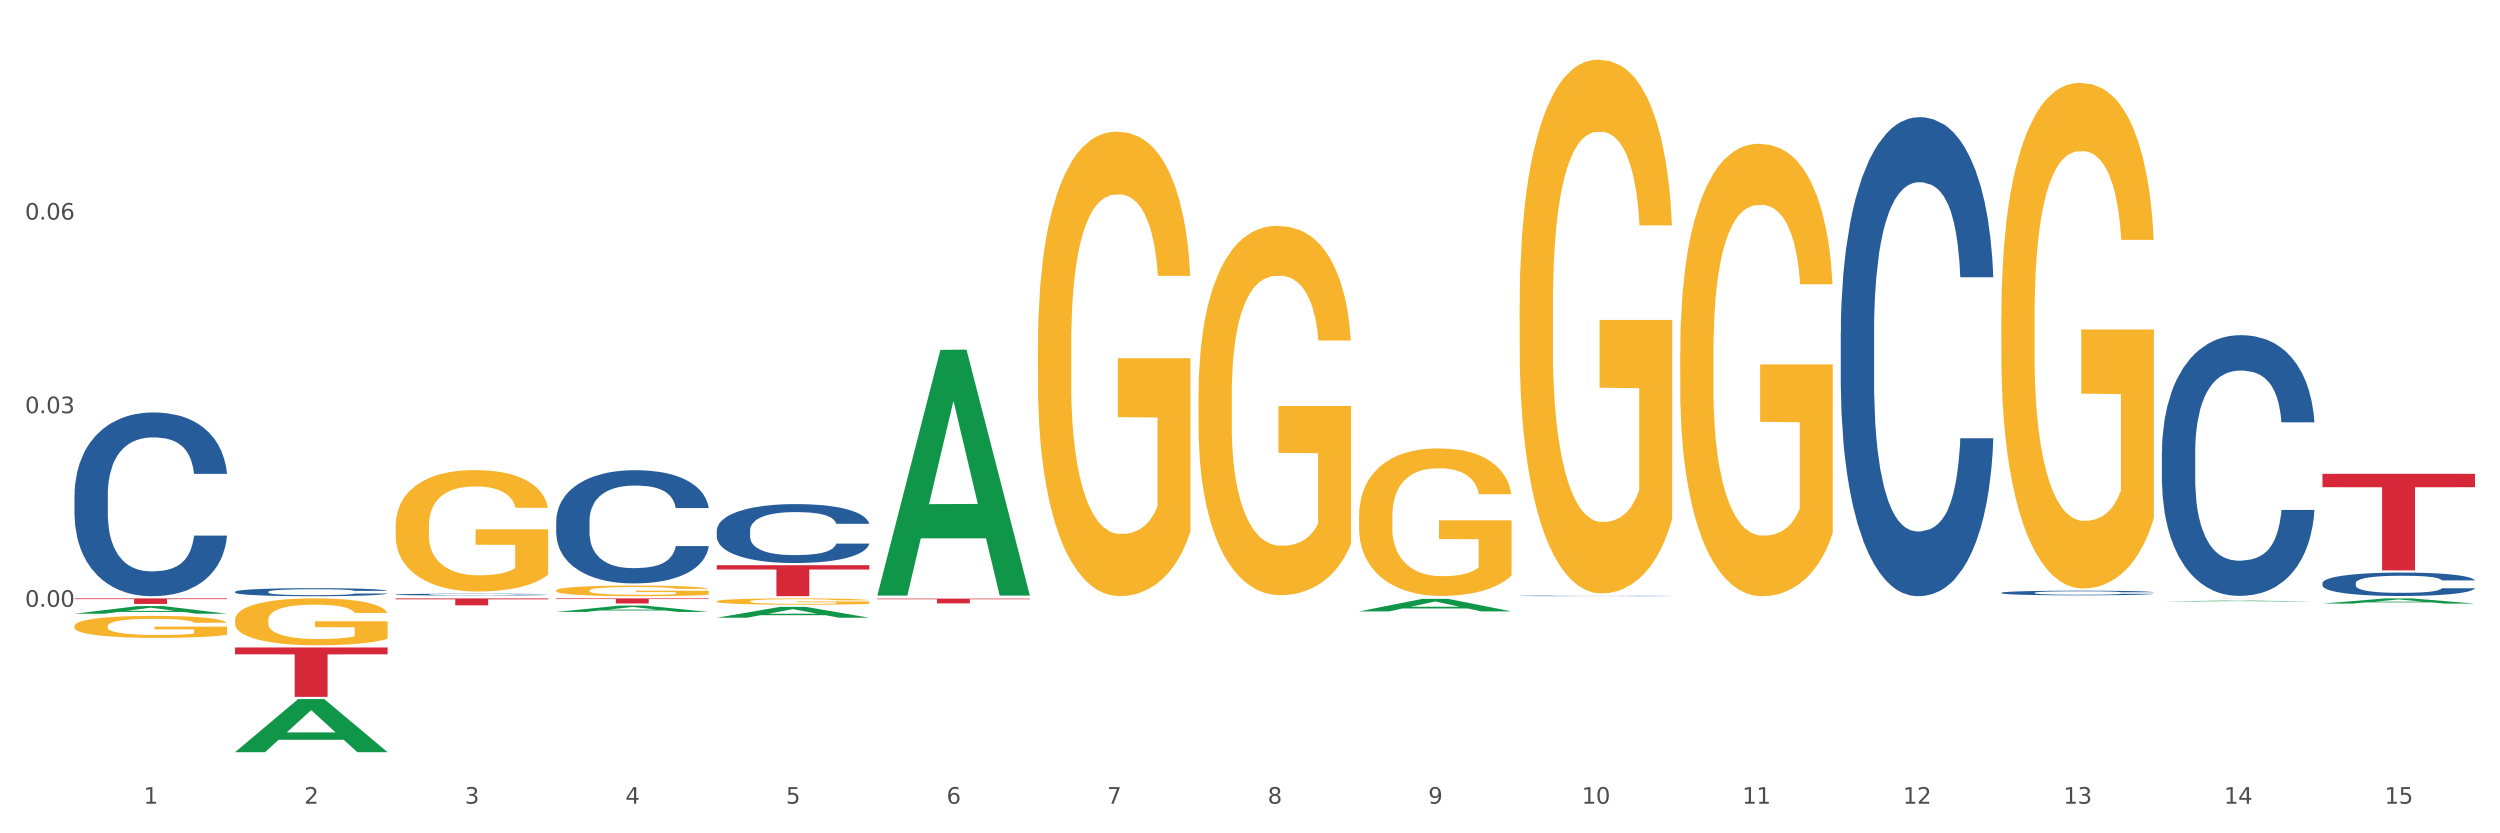 <?xml version="1.0" encoding="utf-8" standalone="no"?>
<!DOCTYPE svg PUBLIC "-//W3C//DTD SVG 1.1//EN"
  "http://www.w3.org/Graphics/SVG/1.1/DTD/svg11.dtd">
<svg xmlns:xlink="http://www.w3.org/1999/xlink" width="1080pt" height="360pt" viewBox="0 0 1080 360" xmlns="http://www.w3.org/2000/svg" version="1.1">
 <rect x="0" y="0" width="1080" height="360" fill="#333333" stroke="none"/>
 <defs>
  <style type="text/css">*{stroke-linejoin: round; stroke-linecap: butt}</style>
 </defs>
 <g id="figure_1">
  <g id="patch_1">
   <path d="M 0 360 
L 1080 360 
L 1080 0 
L 0 0 
z
" style="fill: #ffffff; stroke: #ffffff; stroke-linejoin: miter"/>
  </g>
  <g id="axes_1">
   <g id="matplotlib.axis_1">
    <g id="xtick_1">
     <g id="text_1">
      <!-- 1 -->
      <g style="fill: #4d4d4d" transform="translate(62.07 347.204) scale(0.096 -0.096)">
       <defs>
        <path id="DejaVuSans-31" d="M 794 531 
L 1825 531 
L 1825 4091 
L 703 3866 
L 703 4441 
L 1819 4666 
L 2450 4666 
L 2450 531 
L 3481 531 
L 3481 0 
L 794 0 
L 794 531 
z
" transform="scale(0.016)"/>
       </defs>
       <use xlink:href="#DejaVuSans-31"/>
      </g>
     </g>
    </g>
    <g id="xtick_2">
     <g id="text_2">
      <!-- 2 -->
      <g style="fill: #4d4d4d" transform="translate(131.436 347.204) scale(0.096 -0.096)">
       <defs>
        <path id="DejaVuSans-32" d="M 1228 531 
L 3431 531 
L 3431 0 
L 469 0 
L 469 531 
Q 828 903 1448 1529 
Q 2069 2156 2228 2338 
Q 2531 2678 2651 2914 
Q 2772 3150 2772 3378 
Q 2772 3750 2511 3984 
Q 2250 4219 1831 4219 
Q 1534 4219 1204 4116 
Q 875 4013 500 3803 
L 500 4441 
Q 881 4594 1212 4672 
Q 1544 4750 1819 4750 
Q 2544 4750 2975 4387 
Q 3406 4025 3406 3419 
Q 3406 3131 3298 2873 
Q 3191 2616 2906 2266 
Q 2828 2175 2409 1742 
Q 1991 1309 1228 531 
z
" transform="scale(0.016)"/>
       </defs>
       <use xlink:href="#DejaVuSans-32"/>
      </g>
     </g>
    </g>
    <g id="xtick_3">
     <g id="text_3">
      <!-- 3 -->
      <g style="fill: #4d4d4d" transform="translate(200.802 347.204) scale(0.096 -0.096)">
       <defs>
        <path id="DejaVuSans-33" d="M 2597 2516 
Q 3050 2419 3304 2112 
Q 3559 1806 3559 1356 
Q 3559 666 3084 287 
Q 2609 -91 1734 -91 
Q 1441 -91 1130 -33 
Q 819 25 488 141 
L 488 750 
Q 750 597 1062 519 
Q 1375 441 1716 441 
Q 2309 441 2620 675 
Q 2931 909 2931 1356 
Q 2931 1769 2642 2001 
Q 2353 2234 1838 2234 
L 1294 2234 
L 1294 2753 
L 1863 2753 
Q 2328 2753 2575 2939 
Q 2822 3125 2822 3475 
Q 2822 3834 2567 4026 
Q 2313 4219 1838 4219 
Q 1578 4219 1281 4162 
Q 984 4106 628 3988 
L 628 4550 
Q 988 4650 1302 4700 
Q 1616 4750 1894 4750 
Q 2613 4750 3031 4423 
Q 3450 4097 3450 3541 
Q 3450 3153 3228 2886 
Q 3006 2619 2597 2516 
z
" transform="scale(0.016)"/>
       </defs>
       <use xlink:href="#DejaVuSans-33"/>
      </g>
     </g>
    </g>
    <g id="xtick_4">
     <g id="text_4">
      <!-- 4 -->
      <g style="fill: #4d4d4d" transform="translate(270.169 347.204) scale(0.096 -0.096)">
       <defs>
        <path id="DejaVuSans-34" d="M 2419 4116 
L 825 1625 
L 2419 1625 
L 2419 4116 
z
M 2253 4666 
L 3047 4666 
L 3047 1625 
L 3713 1625 
L 3713 1100 
L 3047 1100 
L 3047 0 
L 2419 0 
L 2419 1100 
L 313 1100 
L 313 1709 
L 2253 4666 
z
" transform="scale(0.016)"/>
       </defs>
       <use xlink:href="#DejaVuSans-34"/>
      </g>
     </g>
    </g>
    <g id="xtick_5">
     <g id="text_5">
      <!-- 5 -->
      <g style="fill: #4d4d4d" transform="translate(339.535 347.204) scale(0.096 -0.096)">
       <defs>
        <path id="DejaVuSans-35" d="M 691 4666 
L 3169 4666 
L 3169 4134 
L 1269 4134 
L 1269 2991 
Q 1406 3038 1543 3061 
Q 1681 3084 1819 3084 
Q 2600 3084 3056 2656 
Q 3513 2228 3513 1497 
Q 3513 744 3044 326 
Q 2575 -91 1722 -91 
Q 1428 -91 1123 -41 
Q 819 9 494 109 
L 494 744 
Q 775 591 1075 516 
Q 1375 441 1709 441 
Q 2250 441 2565 725 
Q 2881 1009 2881 1497 
Q 2881 1984 2565 2268 
Q 2250 2553 1709 2553 
Q 1456 2553 1204 2497 
Q 953 2441 691 2322 
L 691 4666 
z
" transform="scale(0.016)"/>
       </defs>
       <use xlink:href="#DejaVuSans-35"/>
      </g>
     </g>
    </g>
    <g id="xtick_6">
     <g id="text_6">
      <!-- 6 -->
      <g style="fill: #4d4d4d" transform="translate(408.901 347.204) scale(0.096 -0.096)">
       <defs>
        <path id="DejaVuSans-36" d="M 2113 2584 
Q 1688 2584 1439 2293 
Q 1191 2003 1191 1497 
Q 1191 994 1439 701 
Q 1688 409 2113 409 
Q 2538 409 2786 701 
Q 3034 994 3034 1497 
Q 3034 2003 2786 2293 
Q 2538 2584 2113 2584 
z
M 3366 4563 
L 3366 3988 
Q 3128 4100 2886 4159 
Q 2644 4219 2406 4219 
Q 1781 4219 1451 3797 
Q 1122 3375 1075 2522 
Q 1259 2794 1537 2939 
Q 1816 3084 2150 3084 
Q 2853 3084 3261 2657 
Q 3669 2231 3669 1497 
Q 3669 778 3244 343 
Q 2819 -91 2113 -91 
Q 1303 -91 875 529 
Q 447 1150 447 2328 
Q 447 3434 972 4092 
Q 1497 4750 2381 4750 
Q 2619 4750 2861 4703 
Q 3103 4656 3366 4563 
z
" transform="scale(0.016)"/>
       </defs>
       <use xlink:href="#DejaVuSans-36"/>
      </g>
     </g>
    </g>
    <g id="xtick_7">
     <g id="text_7">
      <!-- 7 -->
      <g style="fill: #4d4d4d" transform="translate(478.267 347.204) scale(0.096 -0.096)">
       <defs>
        <path id="DejaVuSans-37" d="M 525 4666 
L 3525 4666 
L 3525 4397 
L 1831 0 
L 1172 0 
L 2766 4134 
L 525 4134 
L 525 4666 
z
" transform="scale(0.016)"/>
       </defs>
       <use xlink:href="#DejaVuSans-37"/>
      </g>
     </g>
    </g>
    <g id="xtick_8">
     <g id="text_8">
      <!-- 8 -->
      <g style="fill: #4d4d4d" transform="translate(547.634 347.204) scale(0.096 -0.096)">
       <defs>
        <path id="DejaVuSans-38" d="M 2034 2216 
Q 1584 2216 1326 1975 
Q 1069 1734 1069 1313 
Q 1069 891 1326 650 
Q 1584 409 2034 409 
Q 2484 409 2743 651 
Q 3003 894 3003 1313 
Q 3003 1734 2745 1975 
Q 2488 2216 2034 2216 
z
M 1403 2484 
Q 997 2584 770 2862 
Q 544 3141 544 3541 
Q 544 4100 942 4425 
Q 1341 4750 2034 4750 
Q 2731 4750 3128 4425 
Q 3525 4100 3525 3541 
Q 3525 3141 3298 2862 
Q 3072 2584 2669 2484 
Q 3125 2378 3379 2068 
Q 3634 1759 3634 1313 
Q 3634 634 3220 271 
Q 2806 -91 2034 -91 
Q 1263 -91 848 271 
Q 434 634 434 1313 
Q 434 1759 690 2068 
Q 947 2378 1403 2484 
z
M 1172 3481 
Q 1172 3119 1398 2916 
Q 1625 2713 2034 2713 
Q 2441 2713 2670 2916 
Q 2900 3119 2900 3481 
Q 2900 3844 2670 4047 
Q 2441 4250 2034 4250 
Q 1625 4250 1398 4047 
Q 1172 3844 1172 3481 
z
" transform="scale(0.016)"/>
       </defs>
       <use xlink:href="#DejaVuSans-38"/>
      </g>
     </g>
    </g>
    <g id="xtick_9">
     <g id="text_9">
      <!-- 9 -->
      <g style="fill: #4d4d4d" transform="translate(617 347.204) scale(0.096 -0.096)">
       <defs>
        <path id="DejaVuSans-39" d="M 703 97 
L 703 672 
Q 941 559 1184 500 
Q 1428 441 1663 441 
Q 2288 441 2617 861 
Q 2947 1281 2994 2138 
Q 2813 1869 2534 1725 
Q 2256 1581 1919 1581 
Q 1219 1581 811 2004 
Q 403 2428 403 3163 
Q 403 3881 828 4315 
Q 1253 4750 1959 4750 
Q 2769 4750 3195 4129 
Q 3622 3509 3622 2328 
Q 3622 1225 3098 567 
Q 2575 -91 1691 -91 
Q 1453 -91 1209 -44 
Q 966 3 703 97 
z
M 1959 2075 
Q 2384 2075 2632 2365 
Q 2881 2656 2881 3163 
Q 2881 3666 2632 3958 
Q 2384 4250 1959 4250 
Q 1534 4250 1286 3958 
Q 1038 3666 1038 3163 
Q 1038 2656 1286 2365 
Q 1534 2075 1959 2075 
z
" transform="scale(0.016)"/>
       </defs>
       <use xlink:href="#DejaVuSans-39"/>
      </g>
     </g>
    </g>
    <g id="xtick_10">
     <g id="text_10">
      <!-- 10 -->
      <g style="fill: #4d4d4d" transform="translate(683.312 347.204) scale(0.096 -0.096)">
       <defs>
        <path id="DejaVuSans-30" d="M 2034 4250 
Q 1547 4250 1301 3770 
Q 1056 3291 1056 2328 
Q 1056 1369 1301 889 
Q 1547 409 2034 409 
Q 2525 409 2770 889 
Q 3016 1369 3016 2328 
Q 3016 3291 2770 3770 
Q 2525 4250 2034 4250 
z
M 2034 4750 
Q 2819 4750 3233 4129 
Q 3647 3509 3647 2328 
Q 3647 1150 3233 529 
Q 2819 -91 2034 -91 
Q 1250 -91 836 529 
Q 422 1150 422 2328 
Q 422 3509 836 4129 
Q 1250 4750 2034 4750 
z
" transform="scale(0.016)"/>
       </defs>
       <use xlink:href="#DejaVuSans-31"/>
       <use xlink:href="#DejaVuSans-30" transform="translate(63.623 0)"/>
      </g>
     </g>
    </g>
    <g id="xtick_11">
     <g id="text_11">
      <!-- 11 -->
      <g style="fill: #4d4d4d" transform="translate(752.678 347.204) scale(0.096 -0.096)">
       <use xlink:href="#DejaVuSans-31"/>
       <use xlink:href="#DejaVuSans-31" transform="translate(63.623 0)"/>
      </g>
     </g>
    </g>
    <g id="xtick_12">
     <g id="text_12">
      <!-- 12 -->
      <g style="fill: #4d4d4d" transform="translate(822.044 347.204) scale(0.096 -0.096)">
       <use xlink:href="#DejaVuSans-31"/>
       <use xlink:href="#DejaVuSans-32" transform="translate(63.623 0)"/>
      </g>
     </g>
    </g>
    <g id="xtick_13">
     <g id="text_13">
      <!-- 13 -->
      <g style="fill: #4d4d4d" transform="translate(891.411 347.204) scale(0.096 -0.096)">
       <use xlink:href="#DejaVuSans-31"/>
       <use xlink:href="#DejaVuSans-33" transform="translate(63.623 0)"/>
      </g>
     </g>
    </g>
    <g id="xtick_14">
     <g id="text_14">
      <!-- 14 -->
      <g style="fill: #4d4d4d" transform="translate(960.777 347.204) scale(0.096 -0.096)">
       <use xlink:href="#DejaVuSans-31"/>
       <use xlink:href="#DejaVuSans-34" transform="translate(63.623 0)"/>
      </g>
     </g>
    </g>
    <g id="xtick_15">
     <g id="text_15">
      <!-- 15 -->
      <g style="fill: #4d4d4d" transform="translate(1030.143 347.204) scale(0.096 -0.096)">
       <use xlink:href="#DejaVuSans-31"/>
       <use xlink:href="#DejaVuSans-35" transform="translate(63.623 0)"/>
      </g>
     </g>
    </g>
    <g id="xtick_16"/>
    <g id="xtick_17"/>
    <g id="xtick_18"/>
    <g id="xtick_19"/>
    <g id="xtick_20"/>
    <g id="xtick_21"/>
    <g id="xtick_22"/>
    <g id="xtick_23"/>
    <g id="xtick_24"/>
    <g id="xtick_25"/>
    <g id="xtick_26"/>
    <g id="xtick_27"/>
    <g id="xtick_28"/>
    <g id="xtick_29"/>
   </g>
   <g id="matplotlib.axis_2">
    <g id="ytick_1">
     <g id="text_16">
      <!-- 0.00 -->
      <g style="fill: #4d4d4d" transform="translate(10.8 262.141) scale(0.096 -0.096)">
       <defs>
        <path id="DejaVuSans-2e" d="M 684 794 
L 1344 794 
L 1344 0 
L 684 0 
L 684 794 
z
" transform="scale(0.016)"/>
       </defs>
       <use xlink:href="#DejaVuSans-30"/>
       <use xlink:href="#DejaVuSans-2e" transform="translate(63.623 0)"/>
       <use xlink:href="#DejaVuSans-30" transform="translate(95.41 0)"/>
       <use xlink:href="#DejaVuSans-30" transform="translate(159.033 0)"/>
      </g>
     </g>
    </g>
    <g id="ytick_2">
     <g id="text_17">
      <!-- 0.03 -->
      <g style="fill: #4d4d4d" transform="translate(10.8 178.512) scale(0.096 -0.096)">
       <use xlink:href="#DejaVuSans-30"/>
       <use xlink:href="#DejaVuSans-2e" transform="translate(63.623 0)"/>
       <use xlink:href="#DejaVuSans-30" transform="translate(95.41 0)"/>
       <use xlink:href="#DejaVuSans-33" transform="translate(159.033 0)"/>
      </g>
     </g>
    </g>
    <g id="ytick_3">
     <g id="text_18">
      <!-- 0.06 -->
      <g style="fill: #4d4d4d" transform="translate(10.8 94.883) scale(0.096 -0.096)">
       <use xlink:href="#DejaVuSans-30"/>
       <use xlink:href="#DejaVuSans-2e" transform="translate(63.623 0)"/>
       <use xlink:href="#DejaVuSans-30" transform="translate(95.41 0)"/>
       <use xlink:href="#DejaVuSans-36" transform="translate(159.033 0)"/>
      </g>
     </g>
    </g>
    <g id="ytick_4"/>
    <g id="ytick_5"/>
    <g id="ytick_6"/>
    <g id="ytick_7"/>
   </g>
   <g id="PolyCollection_1">
    <path d="M 32.175 265.128 
L 32.243 265.124 
L 59.417 261.836 
L 70.695 261.833 
L 98.073 265.134 
L 85.029 265.134 
L 79.119 264.365 
L 51.061 264.365 
L 50.857 264.377 
L 45.151 265.134 
L 32.175 265.134 
L 32.175 265.128 
L 54.594 263.906 
L 75.586 263.903 
L 65.192 262.536 
L 65.056 262.53 
L 64.92 262.539 
L 54.526 263.903 
L 54.594 263.906 
L 32.175 265.128 
z
" clip-path="url(#p975af5e48b)" style="fill: #109648"/>
    <path d="M 933.936 258.494 
L 999.834 258.494 
L 999.834 258.498 
L 973.912 258.498 
L 973.912 258.525 
L 959.702 258.525 
L 959.702 258.498 
L 933.936 258.498 
L 933.936 258.494 
L 933.936 258.494 
z
" clip-path="url(#p975af5e48b)" style="fill: #d62839"/>
    <path d="M 379.006 258.595 
L 444.904 258.595 
L 444.904 258.883 
L 418.982 258.885 
L 418.982 260.667 
L 404.772 260.667 
L 404.772 258.885 
L 379.006 258.883 
L 379.006 258.597 
L 379.006 258.595 
z
" clip-path="url(#p975af5e48b)" style="fill: #d62839"/>
    <path d="M 309.64 244.163 
L 375.538 244.163 
L 375.538 246.026 
L 349.616 246.038 
L 349.616 257.563 
L 335.406 257.563 
L 335.406 246.038 
L 309.64 246.026 
L 309.64 244.176 
L 309.64 244.163 
z
" clip-path="url(#p975af5e48b)" style="fill: #d62839"/>
    <path d="M 240.274 258.494 
L 306.172 258.494 
L 306.172 258.8 
L 280.25 258.802 
L 280.25 260.694 
L 266.039 260.694 
L 266.039 258.802 
L 240.274 258.8 
L 240.274 258.496 
L 240.274 258.494 
z
" clip-path="url(#p975af5e48b)" style="fill: #d62839"/>
    <path d="M 170.907 258.494 
L 236.805 258.494 
L 236.805 258.911 
L 210.883 258.914 
L 210.883 261.493 
L 196.673 261.493 
L 196.673 258.914 
L 170.907 258.911 
L 170.907 258.497 
L 170.907 258.494 
z
" clip-path="url(#p975af5e48b)" style="fill: #d62839"/>
    <path d="M 101.541 279.705 
L 167.439 279.705 
L 167.439 282.672 
L 141.517 282.692 
L 141.517 301.058 
L 127.307 301.058 
L 127.307 282.692 
L 101.541 282.672 
L 101.541 279.725 
L 101.541 279.705 
z
" clip-path="url(#p975af5e48b)" style="fill: #d62839"/>
    <path d="M 32.175 258.494 
L 98.073 258.494 
L 98.073 258.829 
L 72.151 258.831 
L 72.151 260.902 
L 57.941 260.902 
L 57.941 258.831 
L 32.175 258.829 
L 32.175 258.496 
L 32.175 258.494 
z
" clip-path="url(#p975af5e48b)" style="fill: #d62839"/>
    <path d="M 1003.302 204.668 
L 1069.2 204.668 
L 1069.2 210.471 
L 1043.278 210.51 
L 1043.278 246.423 
L 1029.068 246.423 
L 1029.068 210.51 
L 1003.302 210.471 
L 1003.302 204.708 
L 1003.302 204.668 
z
" clip-path="url(#p975af5e48b)" style="fill: #d62839"/>
    <path d="M 32.175 213.848 
L 32.253 213.775 
L 32.253 211.745 
L 32.487 208.99 
L 33.343 203.915 
L 34.434 200.073 
L 36.303 195.578 
L 37.316 193.693 
L 38.64 191.591 
L 41.366 188.184 
L 44.482 185.284 
L 46.663 183.689 
L 48.299 182.674 
L 51.96 180.861 
L 54.063 180.064 
L 56.244 179.412 
L 58.114 178.977 
L 61.229 178.469 
L 63.722 178.252 
L 66.604 178.179 
L 69.019 178.252 
L 72.212 178.542 
L 76.886 179.412 
L 78.677 179.919 
L 81.092 180.789 
L 83.585 181.949 
L 85.61 183.109 
L 87.947 184.776 
L 90.361 186.951 
L 92.698 189.706 
L 94.334 192.243 
L 95.658 194.926 
L 96.827 198.188 
L 97.683 201.741 
L 98.073 204.713 
L 83.818 204.713 
L 83.429 202.031 
L 82.65 199.131 
L 81.871 197.173 
L 81.014 195.578 
L 79.69 193.766 
L 78.522 192.606 
L 76.574 191.229 
L 74.783 190.359 
L 73.303 189.851 
L 71.511 189.416 
L 67.694 188.981 
L 64.968 188.981 
L 63.255 189.126 
L 61.151 189.489 
L 59.36 189.996 
L 57.257 190.866 
L 55.621 191.808 
L 53.985 193.041 
L 53.05 193.911 
L 51.648 195.506 
L 50.714 196.811 
L 49.467 199.058 
L 48.766 200.653 
L 47.52 204.785 
L 46.975 207.83 
L 46.741 209.933 
L 46.585 212.253 
L 46.585 223.562 
L 47.053 228.637 
L 47.442 230.812 
L 48.065 233.277 
L 49.234 236.467 
L 50.947 239.584 
L 52.739 241.831 
L 54.219 243.209 
L 55.621 244.224 
L 57.023 245.021 
L 58.737 245.746 
L 60.139 246.181 
L 62.242 246.616 
L 64.734 246.834 
L 66.682 246.834 
L 70.654 246.471 
L 72.446 246.109 
L 74.16 245.601 
L 76.029 244.804 
L 77.509 243.934 
L 78.366 243.281 
L 79.768 241.904 
L 80.858 240.454 
L 81.793 238.786 
L 82.416 237.337 
L 83.117 235.162 
L 83.663 232.697 
L 83.818 231.392 
L 98.073 231.392 
L 97.761 234.002 
L 97.216 236.539 
L 96.126 239.946 
L 95.269 241.904 
L 93.945 244.296 
L 92.542 246.326 
L 90.595 248.574 
L 88.804 250.241 
L 86.934 251.691 
L 84.909 252.996 
L 81.248 254.808 
L 79.924 255.316 
L 77.12 256.186 
L 74.939 256.693 
L 71.745 257.201 
L 68.473 257.491 
L 65.046 257.563 
L 62.008 257.418 
L 58.659 256.983 
L 56.556 256.548 
L 54.219 255.896 
L 51.493 254.881 
L 48.922 253.648 
L 46.507 252.198 
L 44.248 250.531 
L 42.145 248.646 
L 39.419 245.529 
L 37.394 242.484 
L 35.914 239.656 
L 34.901 237.264 
L 33.889 234.219 
L 33.343 232.117 
L 32.487 227.042 
L 32.175 222.33 
L 32.175 213.848 
z
" clip-path="url(#p975af5e48b)" style="fill: #255c99"/>
    <path d="M 101.541 255.65 
L 101.619 255.647 
L 101.619 255.558 
L 101.853 255.437 
L 102.71 255.215 
L 103.8 255.047 
L 105.67 254.85 
L 106.682 254.768 
L 108.006 254.676 
L 110.733 254.527 
L 113.848 254.4 
L 116.029 254.33 
L 117.665 254.285 
L 121.326 254.206 
L 123.429 254.171 
L 125.61 254.143 
L 127.48 254.124 
L 130.595 254.101 
L 133.088 254.092 
L 135.97 254.089 
L 138.385 254.092 
L 141.578 254.105 
L 146.252 254.143 
L 148.044 254.165 
L 150.458 254.203 
L 152.951 254.254 
L 154.976 254.305 
L 157.313 254.377 
L 159.728 254.473 
L 162.064 254.593 
L 163.7 254.704 
L 165.024 254.822 
L 166.193 254.964 
L 167.05 255.12 
L 167.439 255.25 
L 153.185 255.25 
L 152.795 255.133 
L 152.016 255.006 
L 151.237 254.92 
L 150.38 254.85 
L 149.056 254.771 
L 147.888 254.72 
L 145.941 254.66 
L 144.149 254.622 
L 142.669 254.6 
L 140.877 254.581 
L 137.061 254.562 
L 134.334 254.562 
L 132.621 254.568 
L 130.518 254.584 
L 128.726 254.606 
L 126.623 254.644 
L 124.987 254.685 
L 123.351 254.739 
L 122.417 254.777 
L 121.015 254.847 
L 120.08 254.904 
L 118.834 255.003 
L 118.133 255.072 
L 116.886 255.253 
L 116.341 255.386 
L 116.107 255.479 
L 115.952 255.58 
L 115.952 256.075 
L 116.419 256.297 
L 116.808 256.392 
L 117.431 256.5 
L 118.6 256.64 
L 120.314 256.776 
L 122.105 256.875 
L 123.585 256.935 
L 124.987 256.979 
L 126.389 257.014 
L 128.103 257.046 
L 129.505 257.065 
L 131.608 257.084 
L 134.101 257.094 
L 136.048 257.094 
L 140.021 257.078 
L 141.812 257.062 
L 143.526 257.04 
L 145.395 257.005 
L 146.875 256.967 
L 147.732 256.938 
L 149.134 256.878 
L 150.225 256.814 
L 151.159 256.741 
L 151.783 256.678 
L 152.484 256.583 
L 153.029 256.475 
L 153.185 256.418 
L 167.439 256.418 
L 167.128 256.532 
L 166.582 256.643 
L 165.492 256.792 
L 164.635 256.878 
L 163.311 256.983 
L 161.909 257.071 
L 159.961 257.17 
L 158.17 257.243 
L 156.3 257.306 
L 154.275 257.363 
L 150.614 257.443 
L 149.29 257.465 
L 146.486 257.503 
L 144.305 257.525 
L 141.111 257.547 
L 137.84 257.56 
L 134.412 257.563 
L 131.374 257.557 
L 128.025 257.538 
L 125.922 257.519 
L 123.585 257.49 
L 120.859 257.446 
L 118.288 257.392 
L 115.874 257.328 
L 113.615 257.255 
L 111.512 257.173 
L 108.785 257.036 
L 106.76 256.903 
L 105.28 256.779 
L 104.267 256.675 
L 103.255 256.541 
L 102.71 256.449 
L 101.853 256.227 
L 101.541 256.021 
L 101.541 255.65 
z
" clip-path="url(#p975af5e48b)" style="fill: #255c99"/>
    <path d="M 170.907 256.827 
L 170.985 256.826 
L 170.985 256.806 
L 171.219 256.779 
L 172.076 256.729 
L 173.166 256.691 
L 175.036 256.647 
L 176.048 256.628 
L 177.373 256.608 
L 180.099 256.574 
L 183.215 256.545 
L 185.396 256.53 
L 187.031 256.52 
L 190.692 256.502 
L 192.796 256.494 
L 194.977 256.487 
L 196.846 256.483 
L 199.962 256.478 
L 202.454 256.476 
L 205.336 256.475 
L 207.751 256.476 
L 210.945 256.479 
L 215.618 256.487 
L 217.41 256.492 
L 219.825 256.501 
L 222.317 256.512 
L 224.342 256.524 
L 226.679 256.54 
L 229.094 256.562 
L 231.431 256.589 
L 233.066 256.614 
L 234.391 256.64 
L 235.559 256.673 
L 236.416 256.708 
L 236.805 256.737 
L 222.551 256.737 
L 222.161 256.711 
L 221.382 256.682 
L 220.604 256.663 
L 219.747 256.647 
L 218.422 256.629 
L 217.254 256.618 
L 215.307 256.604 
L 213.515 256.595 
L 212.035 256.59 
L 210.244 256.586 
L 206.427 256.582 
L 203.701 256.582 
L 201.987 256.583 
L 199.884 256.587 
L 198.092 256.592 
L 195.989 256.6 
L 194.353 256.61 
L 192.718 256.622 
L 191.783 256.63 
L 190.381 256.646 
L 189.446 256.659 
L 188.2 256.681 
L 187.499 256.697 
L 186.252 256.738 
L 185.707 256.768 
L 185.474 256.788 
L 185.318 256.811 
L 185.318 256.923 
L 185.785 256.973 
L 186.175 256.994 
L 186.798 257.019 
L 187.966 257.05 
L 189.68 257.081 
L 191.471 257.103 
L 192.951 257.117 
L 194.353 257.127 
L 195.755 257.135 
L 197.469 257.142 
L 198.871 257.146 
L 200.974 257.15 
L 203.467 257.152 
L 205.414 257.152 
L 209.387 257.149 
L 211.178 257.145 
L 212.892 257.14 
L 214.761 257.132 
L 216.241 257.124 
L 217.098 257.117 
L 218.5 257.104 
L 219.591 257.089 
L 220.526 257.073 
L 221.149 257.059 
L 221.85 257.037 
L 222.395 257.013 
L 222.551 257 
L 236.805 257 
L 236.494 257.026 
L 235.949 257.051 
L 234.858 257.084 
L 234.001 257.104 
L 232.677 257.127 
L 231.275 257.147 
L 229.328 257.17 
L 227.536 257.186 
L 225.667 257.2 
L 223.641 257.213 
L 219.98 257.231 
L 218.656 257.236 
L 215.852 257.245 
L 213.671 257.25 
L 210.477 257.255 
L 207.206 257.257 
L 203.779 257.258 
L 200.741 257.257 
L 197.391 257.252 
L 195.288 257.248 
L 192.951 257.242 
L 190.225 257.232 
L 187.655 257.22 
L 185.24 257.205 
L 182.981 257.189 
L 180.878 257.17 
L 178.152 257.14 
L 176.126 257.109 
L 174.646 257.082 
L 173.634 257.058 
L 172.621 257.028 
L 172.076 257.007 
L 171.219 256.957 
L 170.907 256.911 
L 170.907 256.827 
z
" clip-path="url(#p975af5e48b)" style="fill: #255c99"/>
    <path d="M 240.274 225.101 
L 240.352 225.056 
L 240.352 223.805 
L 240.585 222.107 
L 241.442 218.98 
L 242.533 216.612 
L 244.402 213.842 
L 245.415 212.68 
L 246.739 211.385 
L 249.465 209.285 
L 252.581 207.498 
L 254.762 206.515 
L 256.398 205.889 
L 260.059 204.772 
L 262.162 204.281 
L 264.343 203.879 
L 266.212 203.611 
L 269.328 203.298 
L 271.821 203.164 
L 274.703 203.119 
L 277.117 203.164 
L 280.311 203.343 
L 284.985 203.879 
L 286.776 204.191 
L 289.191 204.728 
L 291.683 205.442 
L 293.709 206.157 
L 296.045 207.185 
L 298.46 208.525 
L 300.797 210.223 
L 302.433 211.787 
L 303.757 213.44 
L 304.925 215.45 
L 305.782 217.64 
L 306.172 219.471 
L 291.917 219.471 
L 291.528 217.818 
L 290.749 216.031 
L 289.97 214.825 
L 289.113 213.842 
L 287.789 212.725 
L 286.62 212.01 
L 284.673 211.161 
L 282.881 210.625 
L 281.401 210.312 
L 279.61 210.044 
L 275.793 209.776 
L 273.067 209.776 
L 271.353 209.866 
L 269.25 210.089 
L 267.458 210.402 
L 265.355 210.938 
L 263.72 211.519 
L 262.084 212.278 
L 261.149 212.814 
L 259.747 213.797 
L 258.812 214.601 
L 257.566 215.986 
L 256.865 216.969 
L 255.619 219.516 
L 255.073 221.393 
L 254.84 222.688 
L 254.684 224.118 
L 254.684 231.088 
L 255.151 234.215 
L 255.541 235.556 
L 256.164 237.075 
L 257.332 239.041 
L 259.046 240.962 
L 260.838 242.347 
L 262.318 243.196 
L 263.72 243.821 
L 265.122 244.313 
L 266.835 244.759 
L 268.237 245.027 
L 270.341 245.295 
L 272.833 245.43 
L 274.78 245.43 
L 278.753 245.206 
L 280.545 244.983 
L 282.258 244.67 
L 284.128 244.179 
L 285.608 243.642 
L 286.465 243.24 
L 287.867 242.391 
L 288.957 241.498 
L 289.892 240.47 
L 290.515 239.577 
L 291.216 238.236 
L 291.761 236.717 
L 291.917 235.913 
L 306.172 235.913 
L 305.86 237.521 
L 305.315 239.085 
L 304.224 241.185 
L 303.367 242.391 
L 302.043 243.866 
L 300.641 245.117 
L 298.694 246.502 
L 296.902 247.529 
L 295.033 248.423 
L 293.008 249.227 
L 289.347 250.344 
L 288.022 250.657 
L 285.218 251.193 
L 283.037 251.506 
L 279.844 251.819 
L 276.572 251.997 
L 273.145 252.042 
L 270.107 251.953 
L 266.757 251.684 
L 264.654 251.416 
L 262.318 251.014 
L 259.591 250.389 
L 257.021 249.629 
L 254.606 248.736 
L 252.347 247.708 
L 250.244 246.546 
L 247.518 244.625 
L 245.493 242.749 
L 244.013 241.006 
L 243 239.532 
L 241.987 237.655 
L 241.442 236.36 
L 240.585 233.232 
L 240.274 230.328 
L 240.274 225.101 
z
" clip-path="url(#p975af5e48b)" style="fill: #255c99"/>
    <path d="M 309.64 229.213 
L 309.718 229.189 
L 309.718 228.538 
L 309.951 227.655 
L 310.808 226.027 
L 311.899 224.795 
L 313.768 223.353 
L 314.781 222.749 
L 316.105 222.075 
L 318.831 220.982 
L 321.947 220.052 
L 324.128 219.54 
L 325.764 219.215 
L 329.425 218.634 
L 331.528 218.378 
L 333.709 218.169 
L 335.578 218.029 
L 338.694 217.866 
L 341.187 217.797 
L 344.069 217.773 
L 346.484 217.797 
L 349.677 217.89 
L 354.351 218.169 
L 356.142 218.331 
L 358.557 218.61 
L 361.05 218.982 
L 363.075 219.354 
L 365.412 219.889 
L 367.826 220.587 
L 370.163 221.47 
L 371.799 222.284 
L 373.123 223.144 
L 374.291 224.19 
L 375.148 225.33 
L 375.538 226.283 
L 361.283 226.283 
L 360.894 225.423 
L 360.115 224.493 
L 359.336 223.865 
L 358.479 223.353 
L 357.155 222.772 
L 355.987 222.4 
L 354.039 221.958 
L 352.248 221.679 
L 350.768 221.517 
L 348.976 221.377 
L 345.159 221.238 
L 342.433 221.238 
L 340.719 221.284 
L 338.616 221.4 
L 336.825 221.563 
L 334.722 221.842 
L 333.086 222.144 
L 331.45 222.54 
L 330.515 222.819 
L 329.113 223.33 
L 328.179 223.749 
L 326.932 224.469 
L 326.231 224.981 
L 324.985 226.306 
L 324.44 227.283 
L 324.206 227.957 
L 324.05 228.701 
L 324.05 232.328 
L 324.518 233.956 
L 324.907 234.653 
L 325.53 235.444 
L 326.699 236.467 
L 328.412 237.466 
L 330.204 238.187 
L 331.684 238.629 
L 333.086 238.954 
L 334.488 239.21 
L 336.202 239.443 
L 337.604 239.582 
L 339.707 239.722 
L 342.199 239.791 
L 344.147 239.791 
L 348.119 239.675 
L 349.911 239.559 
L 351.624 239.396 
L 353.494 239.14 
L 354.974 238.861 
L 355.831 238.652 
L 357.233 238.21 
L 358.323 237.745 
L 359.258 237.211 
L 359.881 236.746 
L 360.582 236.048 
L 361.127 235.258 
L 361.283 234.839 
L 375.538 234.839 
L 375.226 235.676 
L 374.681 236.49 
L 373.59 237.583 
L 372.734 238.21 
L 371.409 238.978 
L 370.007 239.629 
L 368.06 240.349 
L 366.268 240.884 
L 364.399 241.349 
L 362.374 241.768 
L 358.713 242.349 
L 357.389 242.512 
L 354.584 242.791 
L 352.403 242.953 
L 349.21 243.116 
L 345.938 243.209 
L 342.511 243.232 
L 339.473 243.186 
L 336.124 243.046 
L 334.021 242.907 
L 331.684 242.698 
L 328.957 242.372 
L 326.387 241.977 
L 323.972 241.512 
L 321.713 240.977 
L 319.61 240.373 
L 316.884 239.373 
L 314.859 238.396 
L 313.379 237.49 
L 312.366 236.722 
L 311.354 235.746 
L 310.808 235.072 
L 309.951 233.444 
L 309.64 231.933 
L 309.64 229.213 
z
" clip-path="url(#p975af5e48b)" style="fill: #255c99"/>
    <path d="M 656.471 257.418 
L 656.549 257.418 
L 656.549 257.411 
L 656.783 257.402 
L 657.639 257.385 
L 658.73 257.372 
L 660.599 257.357 
L 661.612 257.351 
L 662.936 257.344 
L 665.662 257.333 
L 668.778 257.323 
L 670.959 257.318 
L 672.595 257.314 
L 676.256 257.308 
L 678.359 257.306 
L 680.54 257.304 
L 682.41 257.302 
L 685.525 257.301 
L 688.018 257.3 
L 690.9 257.3 
L 693.315 257.3 
L 696.508 257.301 
L 701.182 257.304 
L 702.973 257.305 
L 705.388 257.308 
L 707.881 257.312 
L 709.906 257.316 
L 712.243 257.321 
L 714.657 257.329 
L 716.994 257.338 
L 718.63 257.346 
L 719.954 257.355 
L 721.123 257.366 
L 721.979 257.378 
L 722.369 257.388 
L 708.114 257.388 
L 707.725 257.379 
L 706.946 257.369 
L 706.167 257.363 
L 705.31 257.357 
L 703.986 257.351 
L 702.818 257.347 
L 700.87 257.343 
L 699.079 257.34 
L 697.599 257.338 
L 695.807 257.337 
L 691.99 257.335 
L 689.264 257.335 
L 687.55 257.336 
L 685.447 257.337 
L 683.656 257.339 
L 681.553 257.342 
L 679.917 257.345 
L 678.281 257.349 
L 677.346 257.352 
L 675.944 257.357 
L 675.01 257.361 
L 673.763 257.369 
L 673.062 257.374 
L 671.816 257.388 
L 671.271 257.398 
L 671.037 257.405 
L 670.881 257.413 
L 670.881 257.45 
L 671.349 257.467 
L 671.738 257.474 
L 672.361 257.483 
L 673.53 257.493 
L 675.243 257.503 
L 677.035 257.511 
L 678.515 257.516 
L 679.917 257.519 
L 681.319 257.522 
L 683.033 257.524 
L 684.435 257.525 
L 686.538 257.527 
L 689.03 257.528 
L 690.978 257.528 
L 694.95 257.526 
L 696.742 257.525 
L 698.456 257.523 
L 700.325 257.521 
L 701.805 257.518 
L 702.662 257.516 
L 704.064 257.511 
L 705.154 257.506 
L 706.089 257.501 
L 706.712 257.496 
L 707.413 257.489 
L 707.959 257.481 
L 708.114 257.476 
L 722.369 257.476 
L 722.057 257.485 
L 721.512 257.493 
L 720.422 257.505 
L 719.565 257.511 
L 718.241 257.519 
L 716.838 257.526 
L 714.891 257.533 
L 713.1 257.539 
L 711.23 257.544 
L 709.205 257.548 
L 705.544 257.554 
L 704.22 257.556 
L 701.416 257.559 
L 699.235 257.56 
L 696.041 257.562 
L 692.769 257.563 
L 689.342 257.563 
L 686.304 257.563 
L 682.955 257.561 
L 680.852 257.56 
L 678.515 257.558 
L 675.789 257.554 
L 673.218 257.55 
L 670.803 257.545 
L 668.544 257.54 
L 666.441 257.534 
L 663.715 257.523 
L 661.69 257.513 
L 660.21 257.504 
L 659.197 257.496 
L 658.185 257.486 
L 657.639 257.479 
L 656.783 257.462 
L 656.471 257.446 
L 656.471 257.418 
z
" clip-path="url(#p975af5e48b)" style="fill: #255c99"/>
    <path d="M 1003.302 251.898 
L 1003.38 251.889 
L 1003.38 251.63 
L 1003.614 251.279 
L 1004.47 250.633 
L 1005.561 250.143 
L 1007.43 249.571 
L 1008.443 249.33 
L 1009.767 249.062 
L 1012.494 248.628 
L 1015.609 248.259 
L 1017.79 248.056 
L 1019.426 247.926 
L 1023.087 247.695 
L 1025.19 247.594 
L 1027.371 247.511 
L 1029.241 247.455 
L 1032.356 247.39 
L 1034.849 247.363 
L 1037.731 247.354 
L 1040.146 247.363 
L 1043.339 247.4 
L 1048.013 247.511 
L 1049.805 247.575 
L 1052.219 247.686 
L 1054.712 247.834 
L 1056.737 247.982 
L 1059.074 248.194 
L 1061.489 248.471 
L 1063.825 248.822 
L 1065.461 249.146 
L 1066.785 249.487 
L 1067.954 249.903 
L 1068.811 250.356 
L 1069.2 250.734 
L 1054.945 250.734 
L 1054.556 250.393 
L 1053.777 250.023 
L 1052.998 249.774 
L 1052.141 249.571 
L 1050.817 249.34 
L 1049.649 249.192 
L 1047.701 249.016 
L 1045.91 248.905 
L 1044.43 248.841 
L 1042.638 248.785 
L 1038.822 248.73 
L 1036.095 248.73 
L 1034.382 248.748 
L 1032.278 248.795 
L 1030.487 248.859 
L 1028.384 248.97 
L 1026.748 249.09 
L 1025.112 249.247 
L 1024.178 249.358 
L 1022.775 249.561 
L 1021.841 249.728 
L 1020.594 250.014 
L 1019.893 250.217 
L 1018.647 250.744 
L 1018.102 251.132 
L 1017.868 251.4 
L 1017.712 251.695 
L 1017.712 253.136 
L 1018.18 253.783 
L 1018.569 254.06 
L 1019.192 254.374 
L 1020.361 254.78 
L 1022.074 255.178 
L 1023.866 255.464 
L 1025.346 255.64 
L 1026.748 255.769 
L 1028.15 255.87 
L 1029.864 255.963 
L 1031.266 256.018 
L 1033.369 256.074 
L 1035.862 256.101 
L 1037.809 256.101 
L 1041.781 256.055 
L 1043.573 256.009 
L 1045.287 255.944 
L 1047.156 255.843 
L 1048.636 255.732 
L 1049.493 255.649 
L 1050.895 255.473 
L 1051.986 255.289 
L 1052.92 255.076 
L 1053.543 254.891 
L 1054.244 254.614 
L 1054.79 254.3 
L 1054.945 254.134 
L 1069.2 254.134 
L 1068.888 254.466 
L 1068.343 254.79 
L 1067.253 255.224 
L 1066.396 255.473 
L 1065.072 255.778 
L 1063.67 256.037 
L 1061.722 256.323 
L 1059.931 256.536 
L 1058.061 256.72 
L 1056.036 256.887 
L 1052.375 257.118 
L 1051.051 257.182 
L 1048.247 257.293 
L 1046.066 257.358 
L 1042.872 257.422 
L 1039.6 257.459 
L 1036.173 257.469 
L 1033.135 257.45 
L 1029.786 257.395 
L 1027.683 257.339 
L 1025.346 257.256 
L 1022.62 257.127 
L 1020.049 256.97 
L 1017.634 256.785 
L 1015.376 256.573 
L 1013.272 256.332 
L 1010.546 255.935 
L 1008.521 255.547 
L 1007.041 255.187 
L 1006.028 254.882 
L 1005.016 254.494 
L 1004.47 254.226 
L 1003.614 253.58 
L 1003.302 252.979 
L 1003.302 251.898 
z
" clip-path="url(#p975af5e48b)" style="fill: #255c99"/>
    <path d="M 933.936 195.399 
L 934.014 195.296 
L 934.014 192.415 
L 934.247 188.506 
L 935.104 181.305 
L 936.195 175.852 
L 938.064 169.474 
L 939.077 166.799 
L 940.401 163.816 
L 943.127 158.981 
L 946.243 154.865 
L 948.424 152.602 
L 950.06 151.162 
L 953.721 148.59 
L 955.824 147.458 
L 958.005 146.533 
L 959.874 145.915 
L 962.99 145.195 
L 965.483 144.886 
L 968.365 144.784 
L 970.779 144.886 
L 973.973 145.298 
L 978.647 146.533 
L 980.438 147.253 
L 982.853 148.487 
L 985.346 150.133 
L 987.371 151.779 
L 989.708 154.145 
L 992.122 157.232 
L 994.459 161.141 
L 996.095 164.742 
L 997.419 168.548 
L 998.587 173.177 
L 999.444 178.218 
L 999.834 182.436 
L 985.579 182.436 
L 985.19 178.63 
L 984.411 174.515 
L 983.632 171.737 
L 982.775 169.474 
L 981.451 166.902 
L 980.283 165.256 
L 978.335 163.301 
L 976.544 162.067 
L 975.064 161.347 
L 973.272 160.729 
L 969.455 160.112 
L 966.729 160.112 
L 965.015 160.318 
L 962.912 160.832 
L 961.121 161.552 
L 959.018 162.787 
L 957.382 164.124 
L 955.746 165.873 
L 954.811 167.108 
L 953.409 169.371 
L 952.475 171.223 
L 951.228 174.412 
L 950.527 176.675 
L 949.281 182.539 
L 948.736 186.86 
L 948.502 189.843 
L 948.346 193.136 
L 948.346 209.184 
L 948.814 216.386 
L 949.203 219.472 
L 949.826 222.97 
L 950.995 227.496 
L 952.708 231.92 
L 954.5 235.109 
L 955.98 237.064 
L 957.382 238.504 
L 958.784 239.636 
L 960.498 240.664 
L 961.9 241.282 
L 964.003 241.899 
L 966.495 242.208 
L 968.443 242.208 
L 972.415 241.693 
L 974.207 241.179 
L 975.92 240.459 
L 977.79 239.327 
L 979.27 238.092 
L 980.127 237.167 
L 981.529 235.212 
L 982.619 233.154 
L 983.554 230.788 
L 984.177 228.731 
L 984.878 225.644 
L 985.423 222.147 
L 985.579 220.295 
L 999.834 220.295 
L 999.522 223.998 
L 998.977 227.599 
L 997.886 232.434 
L 997.03 235.212 
L 995.705 238.607 
L 994.303 241.487 
L 992.356 244.677 
L 990.564 247.043 
L 988.695 249.1 
L 986.67 250.952 
L 983.009 253.524 
L 981.685 254.244 
L 978.88 255.479 
L 976.699 256.199 
L 973.506 256.919 
L 970.234 257.33 
L 966.807 257.433 
L 963.769 257.227 
L 960.42 256.61 
L 958.317 255.993 
L 955.98 255.067 
L 953.253 253.627 
L 950.683 251.878 
L 948.268 249.82 
L 946.009 247.454 
L 943.906 244.779 
L 941.18 240.356 
L 939.155 236.035 
L 937.675 232.023 
L 936.662 228.628 
L 935.65 224.307 
L 935.104 221.324 
L 934.247 214.122 
L 933.936 207.435 
L 933.936 195.399 
z
" clip-path="url(#p975af5e48b)" style="fill: #255c99"/>
    <path d="M 32.175 270.458 
L 32.253 270.45 
L 32.253 270.137 
L 32.408 269.868 
L 33.186 269.217 
L 34.353 268.678 
L 35.209 268.392 
L 36.065 268.157 
L 37.076 267.923 
L 38.321 267.68 
L 40.578 267.324 
L 41.978 267.141 
L 43.69 266.95 
L 46.802 266.673 
L 49.058 266.516 
L 51.392 266.386 
L 55.204 266.23 
L 57.694 266.16 
L 60.339 266.108 
L 63.529 266.073 
L 65.941 266.065 
L 71.231 266.091 
L 75.744 266.169 
L 77.922 266.23 
L 80.723 266.334 
L 82.201 266.403 
L 84.613 266.542 
L 87.103 266.725 
L 88.815 266.881 
L 91.382 267.176 
L 93.327 267.471 
L 95.116 267.836 
L 96.05 268.088 
L 96.75 268.322 
L 97.373 268.591 
L 97.995 269.017 
L 83.991 269.017 
L 83.446 268.713 
L 82.59 268.426 
L 81.346 268.149 
L 80.256 267.975 
L 78.389 267.758 
L 76.677 267.619 
L 74.888 267.515 
L 72.71 267.428 
L 70.998 267.385 
L 68.586 267.35 
L 63.84 267.358 
L 60.65 267.428 
L 58.472 267.515 
L 57.071 267.593 
L 55.827 267.68 
L 54.426 267.801 
L 52.792 267.984 
L 51.625 268.149 
L 50.458 268.357 
L 49.525 268.565 
L 48.669 268.808 
L 47.969 269.069 
L 47.424 269.338 
L 46.957 269.668 
L 46.568 270.215 
L 46.568 271.405 
L 46.724 271.674 
L 47.113 272.03 
L 47.58 272.299 
L 48.358 272.62 
L 49.058 272.837 
L 50.381 273.15 
L 51.859 273.41 
L 53.026 273.575 
L 54.193 273.714 
L 56.216 273.905 
L 58.472 274.062 
L 60.417 274.157 
L 63.062 274.244 
L 64.852 274.279 
L 66.408 274.296 
L 70.22 274.296 
L 72.943 274.27 
L 75.977 274.209 
L 78.311 274.131 
L 80.256 274.036 
L 82.435 273.879 
L 83.835 273.732 
L 83.835 271.917 
L 66.719 271.908 
L 66.719 270.701 
L 98.073 270.701 
L 98.073 274.244 
L 96.75 274.426 
L 95.272 274.591 
L 93.716 274.739 
L 91.382 274.921 
L 88.581 275.095 
L 86.091 275.216 
L 83.446 275.321 
L 80.334 275.416 
L 76.288 275.503 
L 73.799 275.538 
L 70.687 275.564 
L 67.03 275.572 
L 63.84 275.555 
L 60.728 275.512 
L 57.461 275.433 
L 54.271 275.321 
L 51.859 275.208 
L 49.447 275.069 
L 46.879 274.886 
L 44.857 274.713 
L 43.301 274.557 
L 41.589 274.357 
L 39.722 274.096 
L 38.321 273.862 
L 37.076 273.619 
L 35.754 273.306 
L 34.82 273.037 
L 33.887 272.698 
L 33.342 272.447 
L 32.72 272.056 
L 32.253 271.509 
L 32.175 270.458 
z
" clip-path="url(#p975af5e48b)" style="fill: #f7b32b"/>
    <path d="M 864.57 256.078 
L 864.648 256.076 
L 864.648 256.025 
L 864.881 255.955 
L 865.738 255.827 
L 866.829 255.729 
L 868.698 255.616 
L 869.711 255.568 
L 871.035 255.515 
L 873.761 255.428 
L 876.877 255.355 
L 879.058 255.315 
L 880.694 255.289 
L 884.355 255.243 
L 886.458 255.223 
L 888.639 255.206 
L 890.508 255.195 
L 893.624 255.182 
L 896.117 255.177 
L 898.999 255.175 
L 901.413 255.177 
L 904.607 255.184 
L 909.281 255.206 
L 911.072 255.219 
L 913.487 255.241 
L 915.979 255.27 
L 918.005 255.3 
L 920.341 255.342 
L 922.756 255.397 
L 925.093 255.467 
L 926.729 255.531 
L 928.053 255.599 
L 929.221 255.682 
L 930.078 255.772 
L 930.468 255.847 
L 916.213 255.847 
L 915.824 255.779 
L 915.045 255.706 
L 914.266 255.656 
L 913.409 255.616 
L 912.085 255.57 
L 910.916 255.54 
L 908.969 255.505 
L 907.177 255.483 
L 905.697 255.471 
L 903.906 255.46 
L 900.089 255.449 
L 897.363 255.449 
L 895.649 255.452 
L 893.546 255.461 
L 891.754 255.474 
L 889.651 255.496 
L 888.016 255.52 
L 886.38 255.551 
L 885.445 255.573 
L 884.043 255.614 
L 883.108 255.647 
L 881.862 255.704 
L 881.161 255.744 
L 879.915 255.849 
L 879.369 255.926 
L 879.136 255.979 
L 878.98 256.038 
L 878.98 256.324 
L 879.447 256.453 
L 879.837 256.508 
L 880.46 256.57 
L 881.628 256.651 
L 883.342 256.73 
L 885.134 256.787 
L 886.614 256.821 
L 888.016 256.847 
L 889.418 256.867 
L 891.131 256.886 
L 892.533 256.897 
L 894.637 256.908 
L 897.129 256.913 
L 899.076 256.913 
L 903.049 256.904 
L 904.841 256.895 
L 906.554 256.882 
L 908.424 256.862 
L 909.904 256.84 
L 910.76 256.823 
L 912.163 256.788 
L 913.253 256.752 
L 914.188 256.71 
L 914.811 256.673 
L 915.512 256.618 
L 916.057 256.555 
L 916.213 256.522 
L 930.468 256.522 
L 930.156 256.588 
L 929.611 256.653 
L 928.52 256.739 
L 927.663 256.788 
L 926.339 256.849 
L 924.937 256.9 
L 922.99 256.957 
L 921.198 257 
L 919.329 257.036 
L 917.304 257.069 
L 913.643 257.115 
L 912.318 257.128 
L 909.514 257.15 
L 907.333 257.163 
L 904.14 257.176 
L 900.868 257.183 
L 897.441 257.185 
L 894.403 257.181 
L 891.053 257.17 
L 888.95 257.159 
L 886.614 257.143 
L 883.887 257.117 
L 881.317 257.086 
L 878.902 257.049 
L 876.643 257.007 
L 874.54 256.959 
L 871.814 256.88 
L 869.789 256.803 
L 868.309 256.732 
L 867.296 256.671 
L 866.283 256.594 
L 865.738 256.541 
L 864.881 256.412 
L 864.57 256.293 
L 864.57 256.078 
z
" clip-path="url(#p975af5e48b)" style="fill: #255c99"/>
    <path d="M 795.203 143.598 
L 795.281 143.409 
L 795.281 138.117 
L 795.515 130.936 
L 796.372 117.706 
L 797.462 107.689 
L 799.332 95.971 
L 800.344 91.057 
L 801.669 85.577 
L 804.395 76.694 
L 807.511 69.134 
L 809.692 64.976 
L 811.327 62.33 
L 814.988 57.605 
L 817.092 55.526 
L 819.273 53.825 
L 821.142 52.691 
L 824.258 51.368 
L 826.75 50.801 
L 829.632 50.612 
L 832.047 50.801 
L 835.241 51.557 
L 839.914 53.825 
L 841.706 55.148 
L 844.121 57.416 
L 846.613 60.44 
L 848.638 63.464 
L 850.975 67.811 
L 853.39 73.481 
L 855.727 80.663 
L 857.362 87.277 
L 858.687 94.27 
L 859.855 102.775 
L 860.712 112.036 
L 861.101 119.785 
L 846.847 119.785 
L 846.457 112.792 
L 845.678 105.232 
L 844.899 100.129 
L 844.043 95.971 
L 842.718 91.246 
L 841.55 88.222 
L 839.603 84.632 
L 837.811 82.364 
L 836.331 81.041 
L 834.54 79.907 
L 830.723 78.773 
L 827.997 78.773 
L 826.283 79.151 
L 824.18 80.096 
L 822.388 81.419 
L 820.285 83.687 
L 818.649 86.144 
L 817.014 89.356 
L 816.079 91.624 
L 814.677 95.782 
L 813.742 99.184 
L 812.496 105.043 
L 811.795 109.201 
L 810.548 119.974 
L 810.003 127.912 
L 809.77 133.393 
L 809.614 139.44 
L 809.614 168.924 
L 810.081 182.154 
L 810.471 187.824 
L 811.094 194.249 
L 812.262 202.565 
L 813.976 210.692 
L 815.767 216.551 
L 817.247 220.142 
L 818.649 222.788 
L 820.051 224.867 
L 821.765 226.757 
L 823.167 227.891 
L 825.27 229.025 
L 827.763 229.592 
L 829.71 229.592 
L 833.683 228.647 
L 835.474 227.702 
L 837.188 226.379 
L 839.057 224.3 
L 840.537 222.032 
L 841.394 220.331 
L 842.796 216.74 
L 843.887 212.96 
L 844.822 208.613 
L 845.445 204.833 
L 846.146 199.163 
L 846.691 192.737 
L 846.847 189.336 
L 861.101 189.336 
L 860.79 196.139 
L 860.245 202.754 
L 859.154 211.637 
L 858.297 216.74 
L 856.973 222.977 
L 855.571 228.269 
L 853.624 234.128 
L 851.832 238.475 
L 849.963 242.254 
L 847.937 245.656 
L 844.276 250.381 
L 842.952 251.704 
L 840.148 253.972 
L 837.967 255.295 
L 834.773 256.618 
L 831.502 257.374 
L 828.074 257.563 
L 825.037 257.185 
L 821.687 256.051 
L 819.584 254.917 
L 817.247 253.216 
L 814.521 250.57 
L 811.951 247.357 
L 809.536 243.577 
L 807.277 239.231 
L 805.174 234.317 
L 802.448 226.19 
L 800.422 218.252 
L 798.942 210.881 
L 797.93 204.644 
L 796.917 196.706 
L 796.372 191.225 
L 795.515 177.996 
L 795.203 165.711 
L 795.203 143.598 
z
" clip-path="url(#p975af5e48b)" style="fill: #255c99"/>
    <path d="M 240.274 255.094 
L 240.351 255.09 
L 240.351 254.939 
L 240.507 254.809 
L 241.285 254.495 
L 242.452 254.235 
L 243.308 254.096 
L 244.164 253.983 
L 245.175 253.87 
L 246.42 253.753 
L 248.676 253.581 
L 250.077 253.493 
L 251.788 253.4 
L 254.9 253.266 
L 257.157 253.191 
L 259.491 253.128 
L 263.303 253.052 
L 265.793 253.019 
L 268.438 252.994 
L 271.628 252.977 
L 274.04 252.973 
L 279.33 252.985 
L 283.843 253.023 
L 286.021 253.052 
L 288.822 253.103 
L 290.3 253.136 
L 292.712 253.203 
L 295.202 253.291 
L 296.913 253.367 
L 299.481 253.509 
L 301.426 253.652 
L 303.215 253.828 
L 304.149 253.95 
L 304.849 254.063 
L 305.471 254.193 
L 306.094 254.398 
L 292.089 254.398 
L 291.545 254.251 
L 290.689 254.113 
L 289.444 253.979 
L 288.355 253.895 
L 286.488 253.79 
L 284.776 253.723 
L 282.987 253.673 
L 280.808 253.631 
L 279.097 253.61 
L 276.685 253.593 
L 271.939 253.597 
L 268.749 253.631 
L 266.571 253.673 
L 265.17 253.711 
L 263.925 253.753 
L 262.525 253.811 
L 260.891 253.899 
L 259.724 253.979 
L 258.557 254.08 
L 257.623 254.18 
L 256.768 254.298 
L 256.067 254.423 
L 255.523 254.553 
L 255.056 254.713 
L 254.667 254.977 
L 254.667 255.551 
L 254.823 255.681 
L 255.212 255.853 
L 255.678 255.983 
L 256.456 256.138 
L 257.157 256.243 
L 258.479 256.394 
L 259.957 256.519 
L 261.124 256.599 
L 262.291 256.666 
L 264.314 256.758 
L 266.571 256.834 
L 268.516 256.88 
L 271.161 256.922 
L 272.95 256.939 
L 274.506 256.947 
L 278.319 256.947 
L 281.042 256.934 
L 284.076 256.905 
L 286.41 256.867 
L 288.355 256.821 
L 290.533 256.746 
L 291.934 256.674 
L 291.934 255.798 
L 274.818 255.794 
L 274.818 255.211 
L 306.172 255.211 
L 306.172 256.922 
L 304.849 257.01 
L 303.371 257.089 
L 301.815 257.161 
L 299.481 257.249 
L 296.68 257.333 
L 294.19 257.391 
L 291.545 257.442 
L 288.433 257.488 
L 284.387 257.53 
L 281.897 257.546 
L 278.785 257.559 
L 275.129 257.563 
L 271.939 257.555 
L 268.827 257.534 
L 265.559 257.496 
L 262.369 257.442 
L 259.957 257.387 
L 257.546 257.32 
L 254.978 257.232 
L 252.955 257.148 
L 251.399 257.073 
L 249.688 256.976 
L 247.82 256.851 
L 246.42 256.737 
L 245.175 256.62 
L 243.853 256.469 
L 242.919 256.339 
L 241.985 256.176 
L 241.441 256.054 
L 240.818 255.865 
L 240.351 255.601 
L 240.274 255.094 
z
" clip-path="url(#p975af5e48b)" style="fill: #f7b32b"/>
    <path d="M 1003.302 260.751 
L 1003.37 260.749 
L 1030.544 258.496 
L 1041.822 258.494 
L 1069.2 260.755 
L 1056.156 260.755 
L 1050.246 260.229 
L 1022.188 260.229 
L 1021.984 260.237 
L 1016.278 260.755 
L 1003.302 260.755 
L 1003.302 260.751 
L 1025.721 259.914 
L 1046.713 259.912 
L 1036.319 258.976 
L 1036.183 258.972 
L 1036.047 258.978 
L 1025.653 259.912 
L 1025.721 259.914 
L 1003.302 260.751 
z
" clip-path="url(#p975af5e48b)" style="fill: #109648"/>
    <path d="M 101.541 267.865 
L 101.619 267.847 
L 101.619 267.18 
L 101.775 266.606 
L 102.553 265.217 
L 103.72 264.069 
L 104.575 263.458 
L 105.431 262.957 
L 106.443 262.457 
L 107.688 261.939 
L 109.944 261.18 
L 111.344 260.791 
L 113.056 260.383 
L 116.168 259.791 
L 118.424 259.457 
L 120.758 259.179 
L 124.57 258.846 
L 127.06 258.698 
L 129.705 258.587 
L 132.895 258.513 
L 135.307 258.494 
L 140.598 258.55 
L 145.11 258.716 
L 147.289 258.846 
L 150.089 259.068 
L 151.568 259.216 
L 153.979 259.513 
L 156.469 259.902 
L 158.181 260.235 
L 160.748 260.865 
L 162.693 261.494 
L 164.483 262.272 
L 165.416 262.809 
L 166.117 263.309 
L 166.739 263.883 
L 167.361 264.791 
L 153.357 264.791 
L 152.812 264.143 
L 151.957 263.532 
L 150.712 262.939 
L 149.623 262.569 
L 147.755 262.106 
L 146.044 261.809 
L 144.254 261.587 
L 142.076 261.402 
L 140.364 261.309 
L 137.952 261.235 
L 133.206 261.254 
L 130.017 261.402 
L 127.838 261.587 
L 126.438 261.754 
L 125.193 261.939 
L 123.792 262.198 
L 122.159 262.587 
L 120.992 262.939 
L 119.825 263.383 
L 118.891 263.828 
L 118.035 264.346 
L 117.335 264.902 
L 116.79 265.476 
L 116.324 266.18 
L 115.935 267.347 
L 115.935 269.884 
L 116.09 270.458 
L 116.479 271.217 
L 116.946 271.792 
L 117.724 272.477 
L 118.424 272.94 
L 119.747 273.607 
L 121.225 274.162 
L 122.392 274.514 
L 123.559 274.81 
L 125.582 275.218 
L 127.838 275.551 
L 129.783 275.755 
L 132.428 275.94 
L 134.218 276.014 
L 135.774 276.051 
L 139.586 276.051 
L 142.309 275.996 
L 145.343 275.866 
L 147.678 275.699 
L 149.623 275.496 
L 151.801 275.162 
L 153.201 274.847 
L 153.201 270.977 
L 136.085 270.958 
L 136.085 268.384 
L 167.439 268.384 
L 167.439 275.94 
L 166.117 276.329 
L 164.638 276.681 
L 163.082 276.996 
L 160.748 277.385 
L 157.947 277.755 
L 155.458 278.014 
L 152.812 278.237 
L 149.7 278.44 
L 145.655 278.626 
L 143.165 278.7 
L 140.053 278.755 
L 136.396 278.774 
L 133.206 278.737 
L 130.094 278.644 
L 126.827 278.477 
L 123.637 278.237 
L 121.225 277.996 
L 118.813 277.7 
L 116.246 277.311 
L 114.223 276.94 
L 112.667 276.607 
L 110.955 276.181 
L 109.088 275.625 
L 107.688 275.125 
L 106.443 274.607 
L 105.12 273.94 
L 104.186 273.366 
L 103.253 272.644 
L 102.708 272.106 
L 102.086 271.273 
L 101.619 270.106 
L 101.541 267.865 
z
" clip-path="url(#p975af5e48b)" style="fill: #f7b32b"/>
    <path d="M 170.907 227.324 
L 170.985 227.276 
L 170.985 225.551 
L 171.141 224.066 
L 171.919 220.472 
L 173.086 217.502 
L 173.942 215.921 
L 174.798 214.627 
L 175.809 213.333 
L 177.054 211.992 
L 179.31 210.028 
L 180.71 209.021 
L 182.422 207.967 
L 185.534 206.434 
L 187.79 205.572 
L 190.124 204.853 
L 193.937 203.991 
L 196.426 203.607 
L 199.072 203.32 
L 202.261 203.128 
L 204.673 203.08 
L 209.964 203.224 
L 214.476 203.655 
L 216.655 203.991 
L 219.456 204.566 
L 220.934 204.949 
L 223.346 205.715 
L 225.835 206.722 
L 227.547 207.584 
L 230.114 209.213 
L 232.059 210.842 
L 233.849 212.854 
L 234.783 214.244 
L 235.483 215.537 
L 236.105 217.023 
L 236.728 219.37 
L 222.723 219.37 
L 222.179 217.694 
L 221.323 216.112 
L 220.078 214.579 
L 218.989 213.621 
L 217.122 212.423 
L 215.41 211.657 
L 213.62 211.082 
L 211.442 210.602 
L 209.73 210.363 
L 207.319 210.171 
L 202.573 210.219 
L 199.383 210.602 
L 197.204 211.082 
L 195.804 211.513 
L 194.559 211.992 
L 193.159 212.663 
L 191.525 213.669 
L 190.358 214.579 
L 189.191 215.729 
L 188.257 216.879 
L 187.401 218.221 
L 186.701 219.658 
L 186.157 221.143 
L 185.69 222.964 
L 185.301 225.982 
L 185.301 232.546 
L 185.456 234.032 
L 185.845 235.996 
L 186.312 237.481 
L 187.09 239.254 
L 187.79 240.452 
L 189.113 242.177 
L 190.591 243.614 
L 191.758 244.524 
L 192.925 245.291 
L 194.948 246.345 
L 197.204 247.208 
L 199.149 247.735 
L 201.795 248.214 
L 203.584 248.405 
L 205.14 248.501 
L 208.952 248.501 
L 211.675 248.357 
L 214.71 248.022 
L 217.044 247.591 
L 218.989 247.064 
L 221.167 246.201 
L 222.568 245.387 
L 222.568 235.373 
L 205.451 235.325 
L 205.451 228.665 
L 236.805 228.665 
L 236.805 248.214 
L 235.483 249.22 
L 234.004 250.13 
L 232.448 250.945 
L 230.114 251.951 
L 227.314 252.909 
L 224.824 253.58 
L 222.179 254.155 
L 219.067 254.682 
L 215.021 255.161 
L 212.531 255.353 
L 209.419 255.496 
L 205.763 255.544 
L 202.573 255.449 
L 199.461 255.209 
L 196.193 254.778 
L 193.003 254.155 
L 190.591 253.532 
L 188.179 252.765 
L 185.612 251.759 
L 183.589 250.801 
L 182.033 249.939 
L 180.321 248.837 
L 178.454 247.399 
L 177.054 246.106 
L 175.809 244.764 
L 174.486 243.039 
L 173.553 241.554 
L 172.619 239.685 
L 172.074 238.296 
L 171.452 236.14 
L 170.985 233.121 
L 170.907 227.324 
z
" clip-path="url(#p975af5e48b)" style="fill: #f7b32b"/>
    <path d="M 379.006 257.095 
L 379.074 256.996 
L 406.248 151.144 
L 417.526 151.045 
L 444.904 257.295 
L 431.86 257.295 
L 425.95 232.553 
L 397.892 232.553 
L 397.689 232.952 
L 391.982 257.295 
L 379.006 257.295 
L 379.006 257.095 
L 401.425 217.788 
L 422.417 217.688 
L 412.023 173.691 
L 411.887 173.492 
L 411.751 173.791 
L 401.357 217.688 
L 401.425 217.788 
L 379.006 257.095 
z
" clip-path="url(#p975af5e48b)" style="fill: #109648"/>
    <path d="M 309.64 259.765 
L 309.718 259.762 
L 309.718 259.672 
L 309.873 259.594 
L 310.651 259.406 
L 311.818 259.25 
L 312.674 259.167 
L 313.53 259.099 
L 314.541 259.031 
L 315.786 258.961 
L 318.042 258.858 
L 319.443 258.805 
L 321.155 258.75 
L 324.267 258.67 
L 326.523 258.625 
L 328.857 258.587 
L 332.669 258.542 
L 335.159 258.522 
L 337.804 258.507 
L 340.994 258.497 
L 343.406 258.494 
L 348.696 258.502 
L 353.209 258.524 
L 355.387 258.542 
L 358.188 258.572 
L 359.666 258.592 
L 362.078 258.632 
L 364.568 258.685 
L 366.279 258.73 
L 368.847 258.816 
L 370.792 258.901 
L 372.581 259.006 
L 373.515 259.079 
L 374.215 259.147 
L 374.838 259.225 
L 375.46 259.348 
L 361.456 259.348 
L 360.911 259.26 
L 360.055 259.177 
L 358.81 259.097 
L 357.721 259.047 
L 355.854 258.984 
L 354.142 258.944 
L 352.353 258.913 
L 350.174 258.888 
L 348.463 258.876 
L 346.051 258.866 
L 341.305 258.868 
L 338.115 258.888 
L 335.937 258.913 
L 334.536 258.936 
L 333.292 258.961 
L 331.891 258.996 
L 330.257 259.049 
L 329.09 259.097 
L 327.923 259.157 
L 326.99 259.217 
L 326.134 259.288 
L 325.434 259.363 
L 324.889 259.441 
L 324.422 259.536 
L 324.033 259.694 
L 324.033 260.038 
L 324.189 260.116 
L 324.578 260.219 
L 325.045 260.297 
L 325.823 260.39 
L 326.523 260.453 
L 327.845 260.543 
L 329.324 260.618 
L 330.491 260.666 
L 331.658 260.706 
L 333.681 260.762 
L 335.937 260.807 
L 337.882 260.834 
L 340.527 260.859 
L 342.317 260.869 
L 343.873 260.875 
L 347.685 260.875 
L 350.408 260.867 
L 353.442 260.849 
L 355.776 260.827 
L 357.721 260.799 
L 359.9 260.754 
L 361.3 260.711 
L 361.3 260.187 
L 344.184 260.184 
L 344.184 259.835 
L 375.538 259.835 
L 375.538 260.859 
L 374.215 260.912 
L 372.737 260.96 
L 371.181 261.003 
L 368.847 261.055 
L 366.046 261.106 
L 363.556 261.141 
L 360.911 261.171 
L 357.799 261.198 
L 353.753 261.224 
L 351.264 261.234 
L 348.152 261.241 
L 344.495 261.244 
L 341.305 261.239 
L 338.193 261.226 
L 334.925 261.203 
L 331.736 261.171 
L 329.324 261.138 
L 326.912 261.098 
L 324.344 261.045 
L 322.322 260.995 
L 320.766 260.95 
L 319.054 260.892 
L 317.187 260.817 
L 315.786 260.749 
L 314.541 260.679 
L 313.219 260.588 
L 312.285 260.51 
L 311.352 260.412 
L 310.807 260.34 
L 310.184 260.227 
L 309.718 260.068 
L 309.64 259.765 
z
" clip-path="url(#p975af5e48b)" style="fill: #f7b32b"/>
    <path d="M 448.372 149.598 
L 448.45 149.414 
L 448.45 142.817 
L 448.606 137.136 
L 449.384 123.391 
L 450.551 112.029 
L 451.407 105.982 
L 452.262 101.034 
L 453.274 96.086 
L 454.519 90.954 
L 456.775 83.441 
L 458.175 79.592 
L 459.887 75.56 
L 462.999 69.696 
L 465.255 66.397 
L 467.589 63.648 
L 471.402 60.35 
L 473.891 58.884 
L 476.536 57.784 
L 479.726 57.051 
L 482.138 56.868 
L 487.429 57.418 
L 491.941 59.067 
L 494.12 60.35 
L 496.92 62.549 
L 498.399 64.015 
L 500.811 66.947 
L 503.3 70.796 
L 505.012 74.094 
L 507.579 80.325 
L 509.524 86.556 
L 511.314 94.253 
L 512.247 99.567 
L 512.948 104.516 
L 513.57 110.197 
L 514.192 119.176 
L 500.188 119.176 
L 499.644 112.762 
L 498.788 106.715 
L 497.543 100.85 
L 496.454 97.185 
L 494.586 92.604 
L 492.875 89.671 
L 491.085 87.472 
L 488.907 85.64 
L 487.195 84.723 
L 484.783 83.99 
L 480.038 84.174 
L 476.848 85.64 
L 474.669 87.472 
L 473.269 89.122 
L 472.024 90.954 
L 470.624 93.52 
L 468.99 97.368 
L 467.823 100.85 
L 466.656 105.249 
L 465.722 109.647 
L 464.866 114.778 
L 464.166 120.276 
L 463.621 125.957 
L 463.155 132.921 
L 462.766 144.466 
L 462.766 169.573 
L 462.921 175.254 
L 463.31 182.768 
L 463.777 188.449 
L 464.555 195.229 
L 465.255 199.811 
L 466.578 206.408 
L 468.056 211.906 
L 469.223 215.388 
L 470.39 218.32 
L 472.413 222.352 
L 474.669 225.651 
L 476.614 227.667 
L 479.26 229.499 
L 481.049 230.232 
L 482.605 230.599 
L 486.417 230.599 
L 489.14 230.049 
L 492.175 228.766 
L 494.509 227.117 
L 496.454 225.101 
L 498.632 221.802 
L 500.033 218.687 
L 500.033 180.385 
L 482.916 180.202 
L 482.916 154.729 
L 514.27 154.729 
L 514.27 229.499 
L 512.948 233.348 
L 511.469 236.83 
L 509.913 239.945 
L 507.579 243.794 
L 504.778 247.459 
L 502.289 250.024 
L 499.644 252.223 
L 496.531 254.239 
L 492.486 256.072 
L 489.996 256.805 
L 486.884 257.355 
L 483.227 257.538 
L 480.038 257.172 
L 476.925 256.255 
L 473.658 254.606 
L 470.468 252.223 
L 468.056 249.841 
L 465.644 246.909 
L 463.077 243.06 
L 461.054 239.395 
L 459.498 236.097 
L 457.786 231.882 
L 455.919 226.384 
L 454.519 221.436 
L 453.274 216.304 
L 451.951 209.707 
L 451.018 204.026 
L 450.084 196.879 
L 449.539 191.564 
L 448.917 183.318 
L 448.45 171.772 
L 448.372 149.598 
z
" clip-path="url(#p975af5e48b)" style="fill: #f7b32b"/>
    <path d="M 933.936 259.841 
L 934.004 259.84 
L 961.178 259.456 
L 972.456 259.456 
L 999.834 259.841 
L 986.79 259.841 
L 980.88 259.752 
L 952.822 259.752 
L 952.618 259.753 
L 946.912 259.841 
L 933.936 259.841 
L 933.936 259.841 
L 956.355 259.698 
L 977.347 259.698 
L 966.953 259.538 
L 966.817 259.537 
L 966.681 259.538 
L 956.287 259.698 
L 956.355 259.698 
L 933.936 259.841 
z
" clip-path="url(#p975af5e48b)" style="fill: #109648"/>
    <path d="M 517.739 171.298 
L 517.816 171.153 
L 517.816 165.906 
L 517.972 161.389 
L 518.75 150.459 
L 519.917 141.424 
L 520.773 136.615 
L 521.629 132.681 
L 522.64 128.746 
L 523.885 124.666 
L 526.141 118.691 
L 527.542 115.631 
L 529.253 112.425 
L 532.365 107.761 
L 534.621 105.138 
L 536.956 102.952 
L 540.768 100.329 
L 543.257 99.163 
L 545.903 98.289 
L 549.093 97.706 
L 551.504 97.56 
L 556.795 97.998 
L 561.307 99.309 
L 563.486 100.329 
L 566.287 102.078 
L 567.765 103.244 
L 570.177 105.575 
L 572.666 108.636 
L 574.378 111.259 
L 576.946 116.214 
L 578.891 121.168 
L 580.68 127.289 
L 581.614 131.515 
L 582.314 135.45 
L 582.936 139.967 
L 583.559 147.108 
L 569.554 147.108 
L 569.01 142.007 
L 568.154 137.198 
L 566.909 132.535 
L 565.82 129.62 
L 563.953 125.977 
L 562.241 123.646 
L 560.452 121.897 
L 558.273 120.44 
L 556.562 119.711 
L 554.15 119.128 
L 549.404 119.274 
L 546.214 120.44 
L 544.035 121.897 
L 542.635 123.208 
L 541.39 124.666 
L 539.99 126.706 
L 538.356 129.766 
L 537.189 132.535 
L 536.022 136.032 
L 535.088 139.53 
L 534.232 143.61 
L 533.532 147.982 
L 532.988 152.5 
L 532.521 158.037 
L 532.132 167.218 
L 532.132 187.183 
L 532.287 191.7 
L 532.676 197.675 
L 533.143 202.193 
L 533.921 207.584 
L 534.621 211.228 
L 535.944 216.474 
L 537.422 220.846 
L 538.589 223.614 
L 539.756 225.946 
L 541.779 229.152 
L 544.035 231.775 
L 545.981 233.378 
L 548.626 234.835 
L 550.415 235.418 
L 551.971 235.71 
L 555.784 235.71 
L 558.507 235.273 
L 561.541 234.253 
L 563.875 232.941 
L 565.82 231.338 
L 567.998 228.715 
L 569.399 226.238 
L 569.399 195.781 
L 552.282 195.635 
L 552.282 175.379 
L 583.636 175.379 
L 583.636 234.835 
L 582.314 237.896 
L 580.836 240.664 
L 579.28 243.142 
L 576.946 246.202 
L 574.145 249.117 
L 571.655 251.157 
L 569.01 252.906 
L 565.898 254.509 
L 561.852 255.966 
L 559.362 256.549 
L 556.25 256.986 
L 552.594 257.132 
L 549.404 256.84 
L 546.292 256.112 
L 543.024 254.8 
L 539.834 252.906 
L 537.422 251.011 
L 535.01 248.679 
L 532.443 245.619 
L 530.42 242.705 
L 528.864 240.082 
L 527.153 236.73 
L 525.285 232.358 
L 523.885 228.423 
L 522.64 224.343 
L 521.317 219.097 
L 520.384 214.579 
L 519.45 208.896 
L 518.906 204.67 
L 518.283 198.112 
L 517.816 188.931 
L 517.739 171.298 
z
" clip-path="url(#p975af5e48b)" style="fill: #f7b32b"/>
    <path d="M 656.471 132.324 
L 656.549 132.113 
L 656.549 124.532 
L 656.704 118.003 
L 657.482 102.208 
L 658.649 89.151 
L 659.505 82.201 
L 660.361 76.515 
L 661.372 70.828 
L 662.617 64.931 
L 664.874 56.297 
L 666.274 51.874 
L 667.986 47.241 
L 671.098 40.502 
L 673.354 36.711 
L 675.688 33.552 
L 679.5 29.761 
L 681.99 28.076 
L 684.635 26.813 
L 687.825 25.97 
L 690.237 25.759 
L 695.527 26.391 
L 700.04 28.287 
L 702.218 29.761 
L 705.019 32.288 
L 706.497 33.973 
L 708.909 37.343 
L 711.399 41.765 
L 713.111 45.556 
L 715.678 52.717 
L 717.623 59.877 
L 719.412 68.722 
L 720.346 74.83 
L 721.046 80.516 
L 721.669 87.045 
L 722.291 97.364 
L 708.287 97.364 
L 707.742 89.993 
L 706.886 83.043 
L 705.642 76.304 
L 704.552 72.092 
L 702.685 66.827 
L 700.973 63.457 
L 699.184 60.93 
L 697.006 58.824 
L 695.294 57.771 
L 692.882 56.929 
L 688.136 57.139 
L 684.946 58.824 
L 682.768 60.93 
L 681.367 62.825 
L 680.123 64.931 
L 678.722 67.88 
L 677.088 72.303 
L 675.921 76.304 
L 674.754 81.358 
L 673.821 86.413 
L 672.965 92.31 
L 672.265 98.628 
L 671.72 105.156 
L 671.253 113.159 
L 670.864 126.427 
L 670.864 155.28 
L 671.02 161.808 
L 671.409 170.443 
L 671.876 176.972 
L 672.654 184.764 
L 673.354 190.029 
L 674.677 197.611 
L 676.155 203.929 
L 677.322 207.93 
L 678.489 211.3 
L 680.512 215.933 
L 682.768 219.724 
L 684.713 222.04 
L 687.358 224.147 
L 689.148 224.989 
L 690.704 225.41 
L 694.516 225.41 
L 697.239 224.778 
L 700.273 223.304 
L 702.607 221.409 
L 704.552 219.092 
L 706.731 215.301 
L 708.131 211.721 
L 708.131 167.705 
L 691.015 167.495 
L 691.015 138.221 
L 722.369 138.221 
L 722.369 224.147 
L 721.046 228.569 
L 719.568 232.571 
L 718.012 236.151 
L 715.678 240.573 
L 712.877 244.785 
L 710.387 247.734 
L 707.742 250.261 
L 704.63 252.578 
L 700.584 254.684 
L 698.095 255.526 
L 694.983 256.158 
L 691.326 256.369 
L 688.136 255.947 
L 685.024 254.894 
L 681.756 252.999 
L 678.567 250.261 
L 676.155 247.523 
L 673.743 244.154 
L 671.175 239.731 
L 669.153 235.519 
L 667.597 231.728 
L 665.885 226.884 
L 664.018 220.566 
L 662.617 214.88 
L 661.372 208.983 
L 660.05 201.401 
L 659.116 194.873 
L 658.183 186.659 
L 657.638 180.552 
L 657.016 171.075 
L 656.549 157.807 
L 656.471 132.324 
z
" clip-path="url(#p975af5e48b)" style="fill: #f7b32b"/>
    <path d="M 725.837 152.428 
L 725.915 152.25 
L 725.915 145.824 
L 726.071 140.29 
L 726.849 126.903 
L 728.016 115.836 
L 728.871 109.946 
L 729.727 105.126 
L 730.739 100.307 
L 731.984 95.309 
L 734.24 87.991 
L 735.64 84.242 
L 737.352 80.315 
L 740.464 74.603 
L 742.72 71.39 
L 745.054 68.713 
L 748.866 65.5 
L 751.356 64.072 
L 754.001 63.001 
L 757.191 62.287 
L 759.603 62.109 
L 764.894 62.644 
L 769.406 64.251 
L 771.585 65.5 
L 774.385 67.642 
L 775.864 69.07 
L 778.275 71.926 
L 780.765 75.674 
L 782.477 78.887 
L 785.044 84.956 
L 786.989 91.025 
L 788.779 98.522 
L 789.712 103.698 
L 790.412 108.518 
L 791.035 114.051 
L 791.657 122.798 
L 777.653 122.798 
L 777.108 116.55 
L 776.253 110.66 
L 775.008 104.948 
L 773.919 101.378 
L 772.051 96.916 
L 770.34 94.06 
L 768.55 91.918 
L 766.372 90.133 
L 764.66 89.24 
L 762.248 88.526 
L 757.502 88.705 
L 754.313 90.133 
L 752.134 91.918 
L 750.734 93.524 
L 749.489 95.309 
L 748.088 97.808 
L 746.455 101.557 
L 745.288 104.948 
L 744.121 109.232 
L 743.187 113.516 
L 742.331 118.514 
L 741.631 123.869 
L 741.086 129.402 
L 740.62 136.185 
L 740.23 147.43 
L 740.23 171.884 
L 740.386 177.418 
L 740.775 184.736 
L 741.242 190.27 
L 742.02 196.874 
L 742.72 201.337 
L 744.043 207.762 
L 745.521 213.117 
L 746.688 216.509 
L 747.855 219.365 
L 749.878 223.292 
L 752.134 226.505 
L 754.079 228.468 
L 756.724 230.253 
L 758.514 230.967 
L 760.07 231.324 
L 763.882 231.324 
L 766.605 230.789 
L 769.639 229.539 
L 771.974 227.933 
L 773.919 225.969 
L 776.097 222.756 
L 777.497 219.722 
L 777.497 182.416 
L 760.381 182.237 
L 760.381 157.426 
L 791.735 157.426 
L 791.735 230.253 
L 790.412 234.002 
L 788.934 237.393 
L 787.378 240.427 
L 785.044 244.176 
L 782.243 247.746 
L 779.754 250.245 
L 777.108 252.387 
L 773.996 254.35 
L 769.951 256.135 
L 767.461 256.849 
L 764.349 257.385 
L 760.692 257.563 
L 757.502 257.206 
L 754.39 256.314 
L 751.123 254.707 
L 747.933 252.387 
L 745.521 250.066 
L 743.109 247.21 
L 740.542 243.462 
L 738.519 239.892 
L 736.963 236.679 
L 735.251 232.574 
L 733.384 227.219 
L 731.984 222.399 
L 730.739 217.401 
L 729.416 210.975 
L 728.482 205.442 
L 727.549 198.481 
L 727.004 193.304 
L 726.382 185.272 
L 725.915 174.026 
L 725.837 152.428 
z
" clip-path="url(#p975af5e48b)" style="fill: #f7b32b"/>
    <path d="M 864.57 136.729 
L 864.647 136.529 
L 864.647 129.347 
L 864.803 123.162 
L 865.581 108.198 
L 866.748 95.828 
L 867.604 89.244 
L 868.46 83.857 
L 869.471 78.47 
L 870.716 72.883 
L 872.972 64.703 
L 874.373 60.513 
L 876.084 56.124 
L 879.196 49.739 
L 881.453 46.148 
L 883.787 43.155 
L 887.599 39.564 
L 890.089 37.968 
L 892.734 36.771 
L 895.924 35.973 
L 898.336 35.773 
L 903.626 36.372 
L 908.139 38.167 
L 910.317 39.564 
L 913.118 41.958 
L 914.596 43.554 
L 917.008 46.747 
L 919.498 50.936 
L 921.209 54.528 
L 923.777 61.311 
L 925.722 68.095 
L 927.511 76.475 
L 928.445 82.261 
L 929.145 87.648 
L 929.767 93.833 
L 930.39 103.609 
L 916.385 103.609 
L 915.841 96.626 
L 914.985 90.042 
L 913.74 83.657 
L 912.651 79.667 
L 910.784 74.679 
L 909.072 71.487 
L 907.283 69.092 
L 905.104 67.097 
L 903.393 66.1 
L 900.981 65.302 
L 896.235 65.501 
L 893.045 67.097 
L 890.867 69.092 
L 889.466 70.888 
L 888.221 72.883 
L 886.821 75.677 
L 885.187 79.866 
L 884.02 83.657 
L 882.853 88.446 
L 881.919 93.234 
L 881.064 98.82 
L 880.363 104.806 
L 879.819 110.991 
L 879.352 118.573 
L 878.963 131.142 
L 878.963 158.476 
L 879.119 164.661 
L 879.508 172.841 
L 879.974 179.026 
L 880.752 186.408 
L 881.453 191.396 
L 882.775 198.579 
L 884.253 204.564 
L 885.42 208.355 
L 886.587 211.548 
L 888.61 215.937 
L 890.867 219.528 
L 892.812 221.723 
L 895.457 223.718 
L 897.246 224.516 
L 898.802 224.915 
L 902.615 224.915 
L 905.338 224.317 
L 908.372 222.92 
L 910.706 221.124 
L 912.651 218.93 
L 914.829 215.338 
L 916.23 211.947 
L 916.23 170.248 
L 899.114 170.048 
L 899.114 142.315 
L 930.468 142.315 
L 930.468 223.718 
L 929.145 227.908 
L 927.667 231.699 
L 926.111 235.09 
L 923.777 239.28 
L 920.976 243.271 
L 918.486 246.064 
L 915.841 248.458 
L 912.729 250.653 
L 908.683 252.648 
L 906.193 253.446 
L 903.081 254.045 
L 899.425 254.244 
L 896.235 253.845 
L 893.123 252.847 
L 889.855 251.052 
L 886.665 248.458 
L 884.253 245.864 
L 881.842 242.672 
L 879.274 238.482 
L 877.251 234.492 
L 875.695 230.901 
L 873.984 226.312 
L 872.116 220.326 
L 870.716 214.939 
L 869.471 209.353 
L 868.149 202.17 
L 867.215 195.985 
L 866.281 188.204 
L 865.737 182.418 
L 865.114 173.44 
L 864.647 160.87 
L 864.57 136.729 
z
" clip-path="url(#p975af5e48b)" style="fill: #f7b32b"/>
    <path d="M 309.64 266.855 
L 309.708 266.851 
L 336.882 262.179 
L 348.16 262.175 
L 375.538 266.864 
L 362.494 266.864 
L 356.584 265.772 
L 328.526 265.772 
L 328.322 265.79 
L 322.616 266.864 
L 309.64 266.864 
L 309.64 266.855 
L 332.059 265.12 
L 353.051 265.116 
L 342.657 263.174 
L 342.521 263.165 
L 342.385 263.179 
L 331.991 265.116 
L 332.059 265.12 
L 309.64 266.855 
z
" clip-path="url(#p975af5e48b)" style="fill: #109648"/>
    <path d="M 240.274 264.354 
L 240.342 264.352 
L 267.516 261.628 
L 278.793 261.625 
L 306.172 264.36 
L 293.128 264.36 
L 287.217 263.723 
L 259.16 263.723 
L 258.956 263.733 
L 253.249 264.36 
L 240.274 264.36 
L 240.274 264.354 
L 262.693 263.343 
L 283.685 263.34 
L 273.291 262.208 
L 273.155 262.203 
L 273.019 262.211 
L 262.625 263.34 
L 262.693 263.343 
L 240.274 264.354 
z
" clip-path="url(#p975af5e48b)" style="fill: #109648"/>
    <path d="M 101.541 324.906 
L 101.609 324.885 
L 128.784 302.01 
L 140.061 301.989 
L 167.439 324.95 
L 154.395 324.95 
L 148.485 319.603 
L 120.427 319.603 
L 120.224 319.689 
L 114.517 324.95 
L 101.541 324.95 
L 101.541 324.906 
L 123.96 316.412 
L 144.952 316.39 
L 134.558 306.883 
L 134.422 306.84 
L 134.286 306.904 
L 123.892 316.39 
L 123.96 316.412 
L 101.541 324.906 
z
" clip-path="url(#p975af5e48b)" style="fill: #109648"/>
    <path d="M 587.105 223.164 
L 587.183 223.106 
L 587.183 221.011 
L 587.338 219.206 
L 588.116 214.841 
L 589.283 211.233 
L 590.139 209.312 
L 590.995 207.741 
L 592.006 206.169 
L 593.251 204.539 
L 595.507 202.153 
L 596.908 200.931 
L 598.619 199.65 
L 601.731 197.788 
L 603.988 196.74 
L 606.322 195.867 
L 610.134 194.82 
L 612.624 194.354 
L 615.269 194.005 
L 618.459 193.772 
L 620.871 193.714 
L 626.161 193.888 
L 630.674 194.412 
L 632.852 194.82 
L 635.653 195.518 
L 637.131 195.984 
L 639.543 196.915 
L 642.033 198.137 
L 643.744 199.185 
L 646.312 201.164 
L 648.257 203.143 
L 650.046 205.587 
L 650.98 207.275 
L 651.68 208.846 
L 652.302 210.651 
L 652.925 213.503 
L 638.921 213.503 
L 638.376 211.465 
L 637.52 209.545 
L 636.275 207.682 
L 635.186 206.518 
L 633.319 205.063 
L 631.607 204.132 
L 629.818 203.434 
L 627.639 202.852 
L 625.928 202.56 
L 623.516 202.328 
L 618.77 202.386 
L 615.58 202.852 
L 613.402 203.434 
L 612.001 203.957 
L 610.756 204.539 
L 609.356 205.354 
L 607.722 206.576 
L 606.555 207.682 
L 605.388 209.079 
L 604.455 210.476 
L 603.599 212.106 
L 602.898 213.852 
L 602.354 215.656 
L 601.887 217.868 
L 601.498 221.535 
L 601.498 229.508 
L 601.654 231.313 
L 602.043 233.699 
L 602.509 235.503 
L 603.287 237.657 
L 603.988 239.112 
L 605.31 241.207 
L 606.789 242.953 
L 607.956 244.059 
L 609.123 244.99 
L 611.145 246.271 
L 613.402 247.318 
L 615.347 247.958 
L 617.992 248.541 
L 619.781 248.773 
L 621.337 248.89 
L 625.15 248.89 
L 627.873 248.715 
L 630.907 248.308 
L 633.241 247.784 
L 635.186 247.144 
L 637.365 246.096 
L 638.765 245.107 
L 638.765 232.942 
L 621.649 232.884 
L 621.649 224.794 
L 653.003 224.794 
L 653.003 248.541 
L 651.68 249.763 
L 650.202 250.869 
L 648.646 251.858 
L 646.312 253.08 
L 643.511 254.244 
L 641.021 255.059 
L 638.376 255.758 
L 635.264 256.398 
L 631.218 256.98 
L 628.729 257.213 
L 625.617 257.387 
L 621.96 257.445 
L 618.77 257.329 
L 615.658 257.038 
L 612.39 256.514 
L 609.2 255.758 
L 606.789 255.001 
L 604.377 254.07 
L 601.809 252.847 
L 599.786 251.683 
L 598.23 250.636 
L 596.519 249.297 
L 594.652 247.551 
L 593.251 245.98 
L 592.006 244.35 
L 590.684 242.255 
L 589.75 240.45 
L 588.816 238.18 
L 588.272 236.493 
L 587.649 233.873 
L 587.183 230.207 
L 587.105 223.164 
z
" clip-path="url(#p975af5e48b)" style="fill: #f7b32b"/>
    <path d="M 587.105 264.122 
L 587.173 264.117 
L 614.347 258.715 
L 625.624 258.71 
L 653.003 264.132 
L 639.959 264.132 
L 634.049 262.869 
L 605.991 262.869 
L 605.787 262.89 
L 600.081 264.132 
L 587.105 264.132 
L 587.105 264.122 
L 609.524 262.116 
L 630.516 262.111 
L 620.122 259.865 
L 619.986 259.855 
L 619.85 259.871 
L 609.456 262.111 
L 609.524 262.116 
L 587.105 264.122 
z
" clip-path="url(#p975af5e48b)" style="fill: #109648"/>
   </g>
  </g>
 </g>
 <defs>
  <clipPath id="p975af5e48b">
   <rect x="32.175" y="10.8" width="1037.025" height="329.109"/>
  </clipPath>
 </defs>
</svg>
